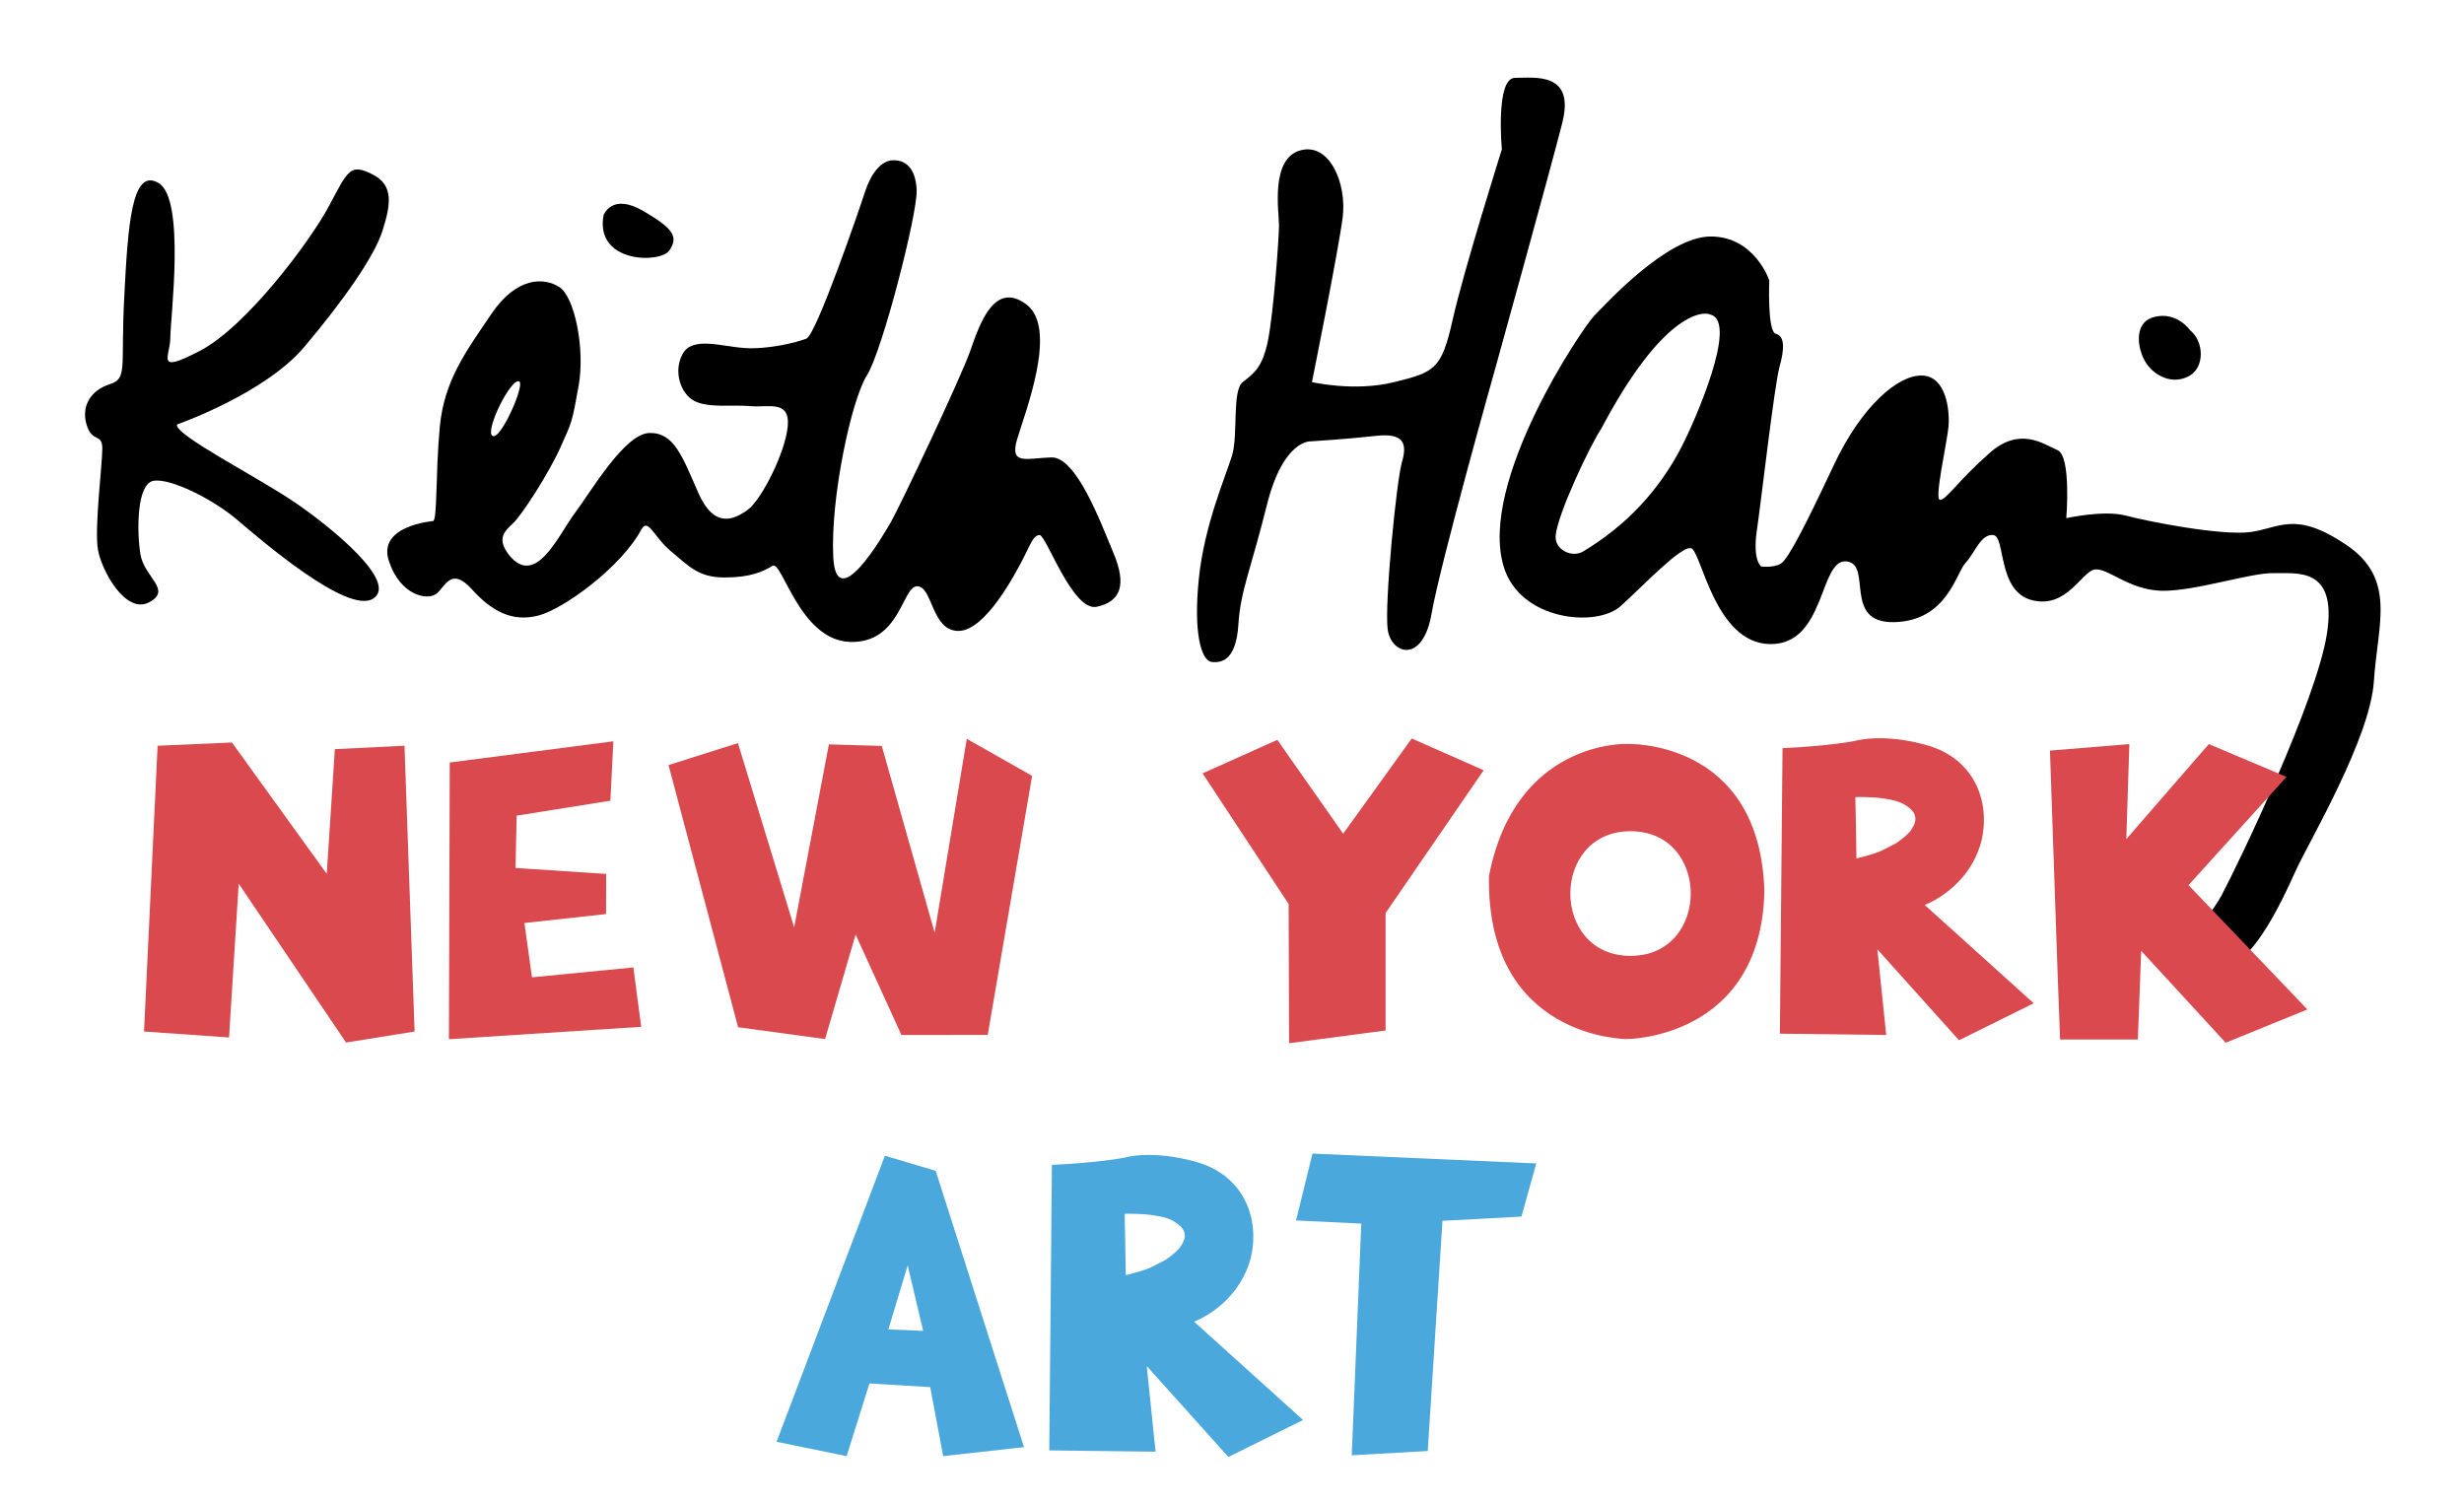 <?xml version="1.0" encoding="utf-8"?>
<!-- Generator: Adobe Illustrator 24.3.0, SVG Export Plug-In . SVG Version: 6.00 Build 0)  -->
<svg version="1.1" xmlns="http://www.w3.org/2000/svg" xmlns:xlink="http://www.w3.org/1999/xlink" x="0px" y="0px"
	 viewBox="0 0 356 217" style="enable-background:new 0 0 356 217;" xml:space="preserve">
<style type="text/css">
	.st0{fill:#D9494D;}
	.st1{fill:#4BA8DD;}
</style>
<g id="Layer_1">
	<g id="Layer_2_1_">
		<path d="M25.56,61.34c0,0,12.69-4.44,18.4-11.21s10.15-13.11,11.31-16.81s1.69-6.56-1.48-8.14c-3.17-1.59-3.49-0.63-6.24,4.55
			C44.8,34.9,35.6,47.17,28.94,50.66s-4.33,0.85-4.33-1.9s2.22-19.98-1.69-22.31s-4.44,6.17-4.97,16.46
			c-0.53,10.29,0.53,11.77-2.11,12.61s-4.14,3.07-3.34,5.81s2.28,1.16,2.28,3.49s-1.16,11.52-0.63,14.59
			c0.53,3.07,4.02,9.41,7.4,7.61s-0.74-3.59-1.27-6.98s-0.53-10.15,1.9-10.57s8.56,2.64,12.05,5.6C37.72,78.04,50.2,88.82,53.9,86.5
			c3.7-2.33-5.81-10.15-11.21-13.85S25.24,62.87,25.56,61.34z"/>
		<path d="M160.89,79.94c-1.9-4.55-5.39-13.96-8.99-13.85c-3.59,0.11-6.03,1.16-4.97-2.54c1.06-3.7,6.03-16.07,1.37-19.56
			c-4.65-3.49-6.77,2.85-8.14,6.77c-1.37,3.91-10.26,22.63-11.42,24.63c-1.16,2.01-7.93,13.64-8.35,5.07s2.64-22.73,4.86-26.22
			s7.35-23.47,7.19-26.8s-1.74-4.36-3.49-4.28c-1.74,0.08-3.17,2.06-3.96,4.52s-7.06,20.7-8.48,21.25s-5.55,1.59-8.96,1.35
			c-3.41-0.24-7.45-1.67-8.88,0.79s-0.4,5.81,1.67,6.87c2.06,1.06,5.63,0.5,8.09,0.74s5.71-0.95,5.39,2.85
			c-0.32,3.8-3.81,10.7-5.79,12.13s-4.84,2.78-7.14-2.46s-3.49-8.72-7.06-8.64s-8.41,8.41-10.78,11.58
			c-2.38,3.17-5.63,10.86-9.52,6.03c-1.82-2.38-0.63-3.41,0.63-4.6c1.27-1.19,5.15-7.22,6.82-10.94c1.67-3.73,1.67-3.57,2.62-8.88
			c0.95-5.31-0.56-12.85-2.78-14.27c-2.22-1.43-6.19-1.51-9.83,3.89c-3.65,5.39-6.82,9.59-7.45,16.33s-0.33,13.51-0.98,13.59
			c0,0-8.02,0.63-6.39,5.71s5.65,5.82,6.92,4.76s2.11-3.91,5.07-0.63c2.96,3.28,5.92,4.76,9.62,3.81s12.05-7.08,14.91-12.48
			c0.95-1.69,1.8,1.16,4.23,3.17c2.43,2.01,3.91,3.81,7.72,3.81s5.6-0.85,6.98-1.69s3.91,10.78,11.21,11
			c7.3,0.21,7.51-8.14,9.73-8.04s2.01,6.45,5.92,6.45s8.25-8.35,9.3-10.36c1.06-2.01,1.48-3.49,2.43-3.49s4.76,11.1,8.25,10.36
			C161.95,86.92,162.79,84.49,160.89,79.94z M71.16,62.98c-1.19-0.67,2.75-8.57,3.88-7.85C75.83,55.71,72.29,63.69,71.16,62.98z"/>
		<path d="M87.2,31.1c0,0,1.16-3.28,5.71-0.63c4.55,2.64,5.07,3.81,3.81,5.71C95.45,38.08,85.93,38.08,87.2,31.1z"/>
	</g>
	<g id="Haring">
		<path d="M189.38,63.77c0,0-3.96-0.32-6.34,9.2c-2.38,9.52-3.81,12.37-4.12,17.29c-0.32,4.92-2.22,5.55-3.81,5.39
			s-2.7-4.28-1.9-12.05s3.87-14.75,4.79-17.76c0.92-3.01-0.03-9.36,1.55-10.63c1.59-1.27,2.85-2.06,3.65-6.03s1.59-14.75,1.59-16.65
			s-1.27-9.52,3.01-10.78c4.28-1.27,6.82,4.76,6.19,9.67s-4.44,23.79-4.44,23.79s6.19,1.43,11.89,0c5.71-1.43,6.82-1.74,8.41-8.88
			s7.14-24.75,7.14-24.75s-0.95-10.33,1.9-10.33c2.85,0,8.72-0.91,6.82,6.54s-9.52,34.89-9.52,34.89s-8.09,28.7-9.36,36
			c-1.27,7.3-5.87,5.87-6.34,2.22s1.27-21.41,2.06-24.11s0.32-4.28-3.81-3.81C194.62,63.45,189.38,63.77,189.38,63.77z"/>
		<path d="M338.93,78.68c-7.4-4.97-9.62-2.33-13.85-1.8s-14.75-1.53-17.92-2.38s-8.62,0.37-8.62,0.37s0.74-8.99-1.27-9.83
			c-2.01-0.85-5.39-3.49-9.83,0.42c-4.44,3.91-6.25,6.77-7.14,6.77s1.01-8.25,1.22-10.57c0.21-2.33-0.32-7.3-3.81-7.4
			c-3.49-0.11-8.78,4.44-12.79,13c-4.02,8.56-6.56,13.53-7.61,14.17s-2.85,0.42-2.85,0.42s-1.27-0.85-0.63-5.18
			c0.63-4.33,2.54-21.04,3.28-23.68s0.74-4.44-0.53-4.76c-1.27-0.32-0.95-7.72-0.95-7.72s-2.12-6.34-8.46-6.34
			c-6.34,0-15.22,9.83-16.81,11.42c-1.59,1.59-16.81,24-13.11,36.26c2.33,7.82,13.43,8.88,16.92,5.71
			c3.49-3.17,8.67-8.67,10.15-8.35s3.38,13.74,11.42,13.85s7.08-12.26,11-11.95c3.91,0.32-0.63,8.99,6.98,8.78
			c7.61-0.21,8.88-7.08,10.26-8.56s2.22-4.23,4.02-4.02c1.8,0.21,0.53,8.14,5.6,9.41c5.07,1.27,7.19-4.23,9.09-4.44
			s4.76,2.85,9.41,3.07c4.65,0.21,13.11-2.64,16.39-2.54s9.2-1.06,7.72,8.67s-12.79,33.3-15.22,37.85
			c-2.43,4.55-7.51,7.82-2.01,10.36s10.89-9.94,12.79-14.06c1.9-4.12,10.66-18.93,11.21-27.17C343.5,90.2,346.34,83.64,338.93,78.68
			z M242.95,64.57c-3.31,6.4-8.06,11.41-14.22,15.11c-1.61,0.97-4.14-0.25-3.97-2.28c0.27-3.12,4.97-13.05,6.63-15.53
			c8.69-16.43,14.52-17.03,15.77-16.4C251.18,46.53,244.83,60.93,242.95,64.57z"/>
		<path d="M316.41,47.7c0,0-1.9-2.75-5.18-1.9s-2.33,5.29-0.85,7.08c1.48,1.8,3.91,2.64,6.03,1.37
			C318.53,52.98,318.45,49.34,316.41,47.7z"/>
	</g>
</g>
<g id="Layer_2">
	<polygon class="st0" points="22.77,107.75 33.51,107.28 47.21,126.26 48.38,108.24 58.44,107.75 59.9,149.04 50,150.63 
		34.49,127.68 33.09,149.9 20.81,149.04 	"/>
	<polygon class="st0" points="88.62,107.11 88.19,115.69 74.65,117.85 74.48,125.41 87.58,126.27 87.56,132.07 75.77,133.36 
		76.86,141.21 91.51,139.78 92.64,148.36 64.86,150.15 64.98,110.17 	"/>
	<polygon class="st0" points="96.59,110.54 106.62,107.37 114.74,133.99 119.76,107.55 127.4,107.78 135.04,134.76 139.68,106.75 
		149.12,112.1 142.71,149.53 130.24,149.54 123.62,135.03 119.21,150.13 106.64,148.42 	"/>
	<polygon class="st0" points="173.75,111.74 184.55,106.9 194.06,120.46 203.97,106.7 214.36,111.29 200.19,131.92 200.19,148.89 
		186.25,150.73 186.18,130.61 	"/>
	<path class="st0" d="M235.03,107.49c0,0-16.09-0.59-19.9,19.08c-0.41,23.56,19.9,23.56,19.9,23.56s19.38,0,19.89-21.32
		C254.3,106.71,235.03,107.49,235.03,107.49z M235.58,138.11c-11.61,0-11.59-18.01,0-18.01
		C247.19,120.1,247.17,138.11,235.58,138.11z"/>
	<path class="st0" d="M293.83,144.96l-15.75-14.21c0,0,6.34-2.27,8.19-9.2c1.32-5.44-0.79-11.89-7.91-13.89
		c-6.48-1.82-10.42-0.59-10.42-0.59s-3.71,0.73-10.4,1.03l-0.38,41.25l15.36,0.19l-1.28-12.38l11.8,13.14L293.83,144.96z
		 M275.96,120.15c-0.71,0.79-1.76,1.54-2.23,1.81c-0.12,0-1.67,0.94-2.66,1.26c-0.47,0.19-2.26,0.67-2.85,0.82
		c-0.02-1.12-0.09-6.72-0.16-8.85c0.18-0.08,2.89-0.02,3.91,0.16c0.23,0.04,1.93,0.21,3,0.79c0.15,0.12,1.51,0.75,1.72,1.77
		C276.71,118.12,277,118.73,275.96,120.15z"/>
	<polygon class="st0" points="307.21,121.24 307.65,107.51 296.18,108.45 297.31,141.32 297.64,150.19 308.88,150.19 309.36,137.38 
		321.57,150.66 333.37,145.85 316.2,127.89 330.36,112.25 319.13,107.51 	"/>
</g>
<g id="Layer_3">
	<path class="st1" d="M135.19,169.17l-7.34-2.18l-15.65,41.33l10.12,2.07l3.3-10.5l8.78,0.53l1.87,9.97l11.68-1.3L135.19,169.17z
		 M128.35,192.08c0.11-0.29,2.66-8.85,2.79-9.25c0.06,0.24,2.2,9.23,2.24,9.46C133.22,192.28,129.13,192.11,128.35,192.08z"/>
	<path class="st1" d="M188.27,205.17l-15.75-14.21c0,0,6.34-2.27,8.19-9.2c1.32-5.44-0.79-11.89-7.91-13.89
		c-6.48-1.82-10.42-0.59-10.42-0.59s-3.71,0.73-10.4,1.03l-0.38,41.25l15.36,0.19l-1.28-12.38l11.8,13.14L188.27,205.17z
		 M170.39,180.36c-0.71,0.79-1.76,1.54-2.23,1.81c-0.12,0-1.67,0.94-2.66,1.26c-0.47,0.19-2.26,0.67-2.85,0.82
		c-0.02-1.12-0.09-6.72-0.16-8.85c0.18-0.08,2.89-0.02,3.91,0.16c0.23,0.04,1.93,0.21,3,0.79c0.15,0.12,1.51,0.75,1.72,1.77
		C171.15,178.33,171.44,178.95,170.39,180.36z"/>
	<polygon class="st1" points="189.63,166.68 221.96,168.1 219.82,175.78 208.41,176.39 206.28,209.65 195.3,210.27 196.68,176.79 
		187.25,176.34 	"/>
</g>
</svg>
